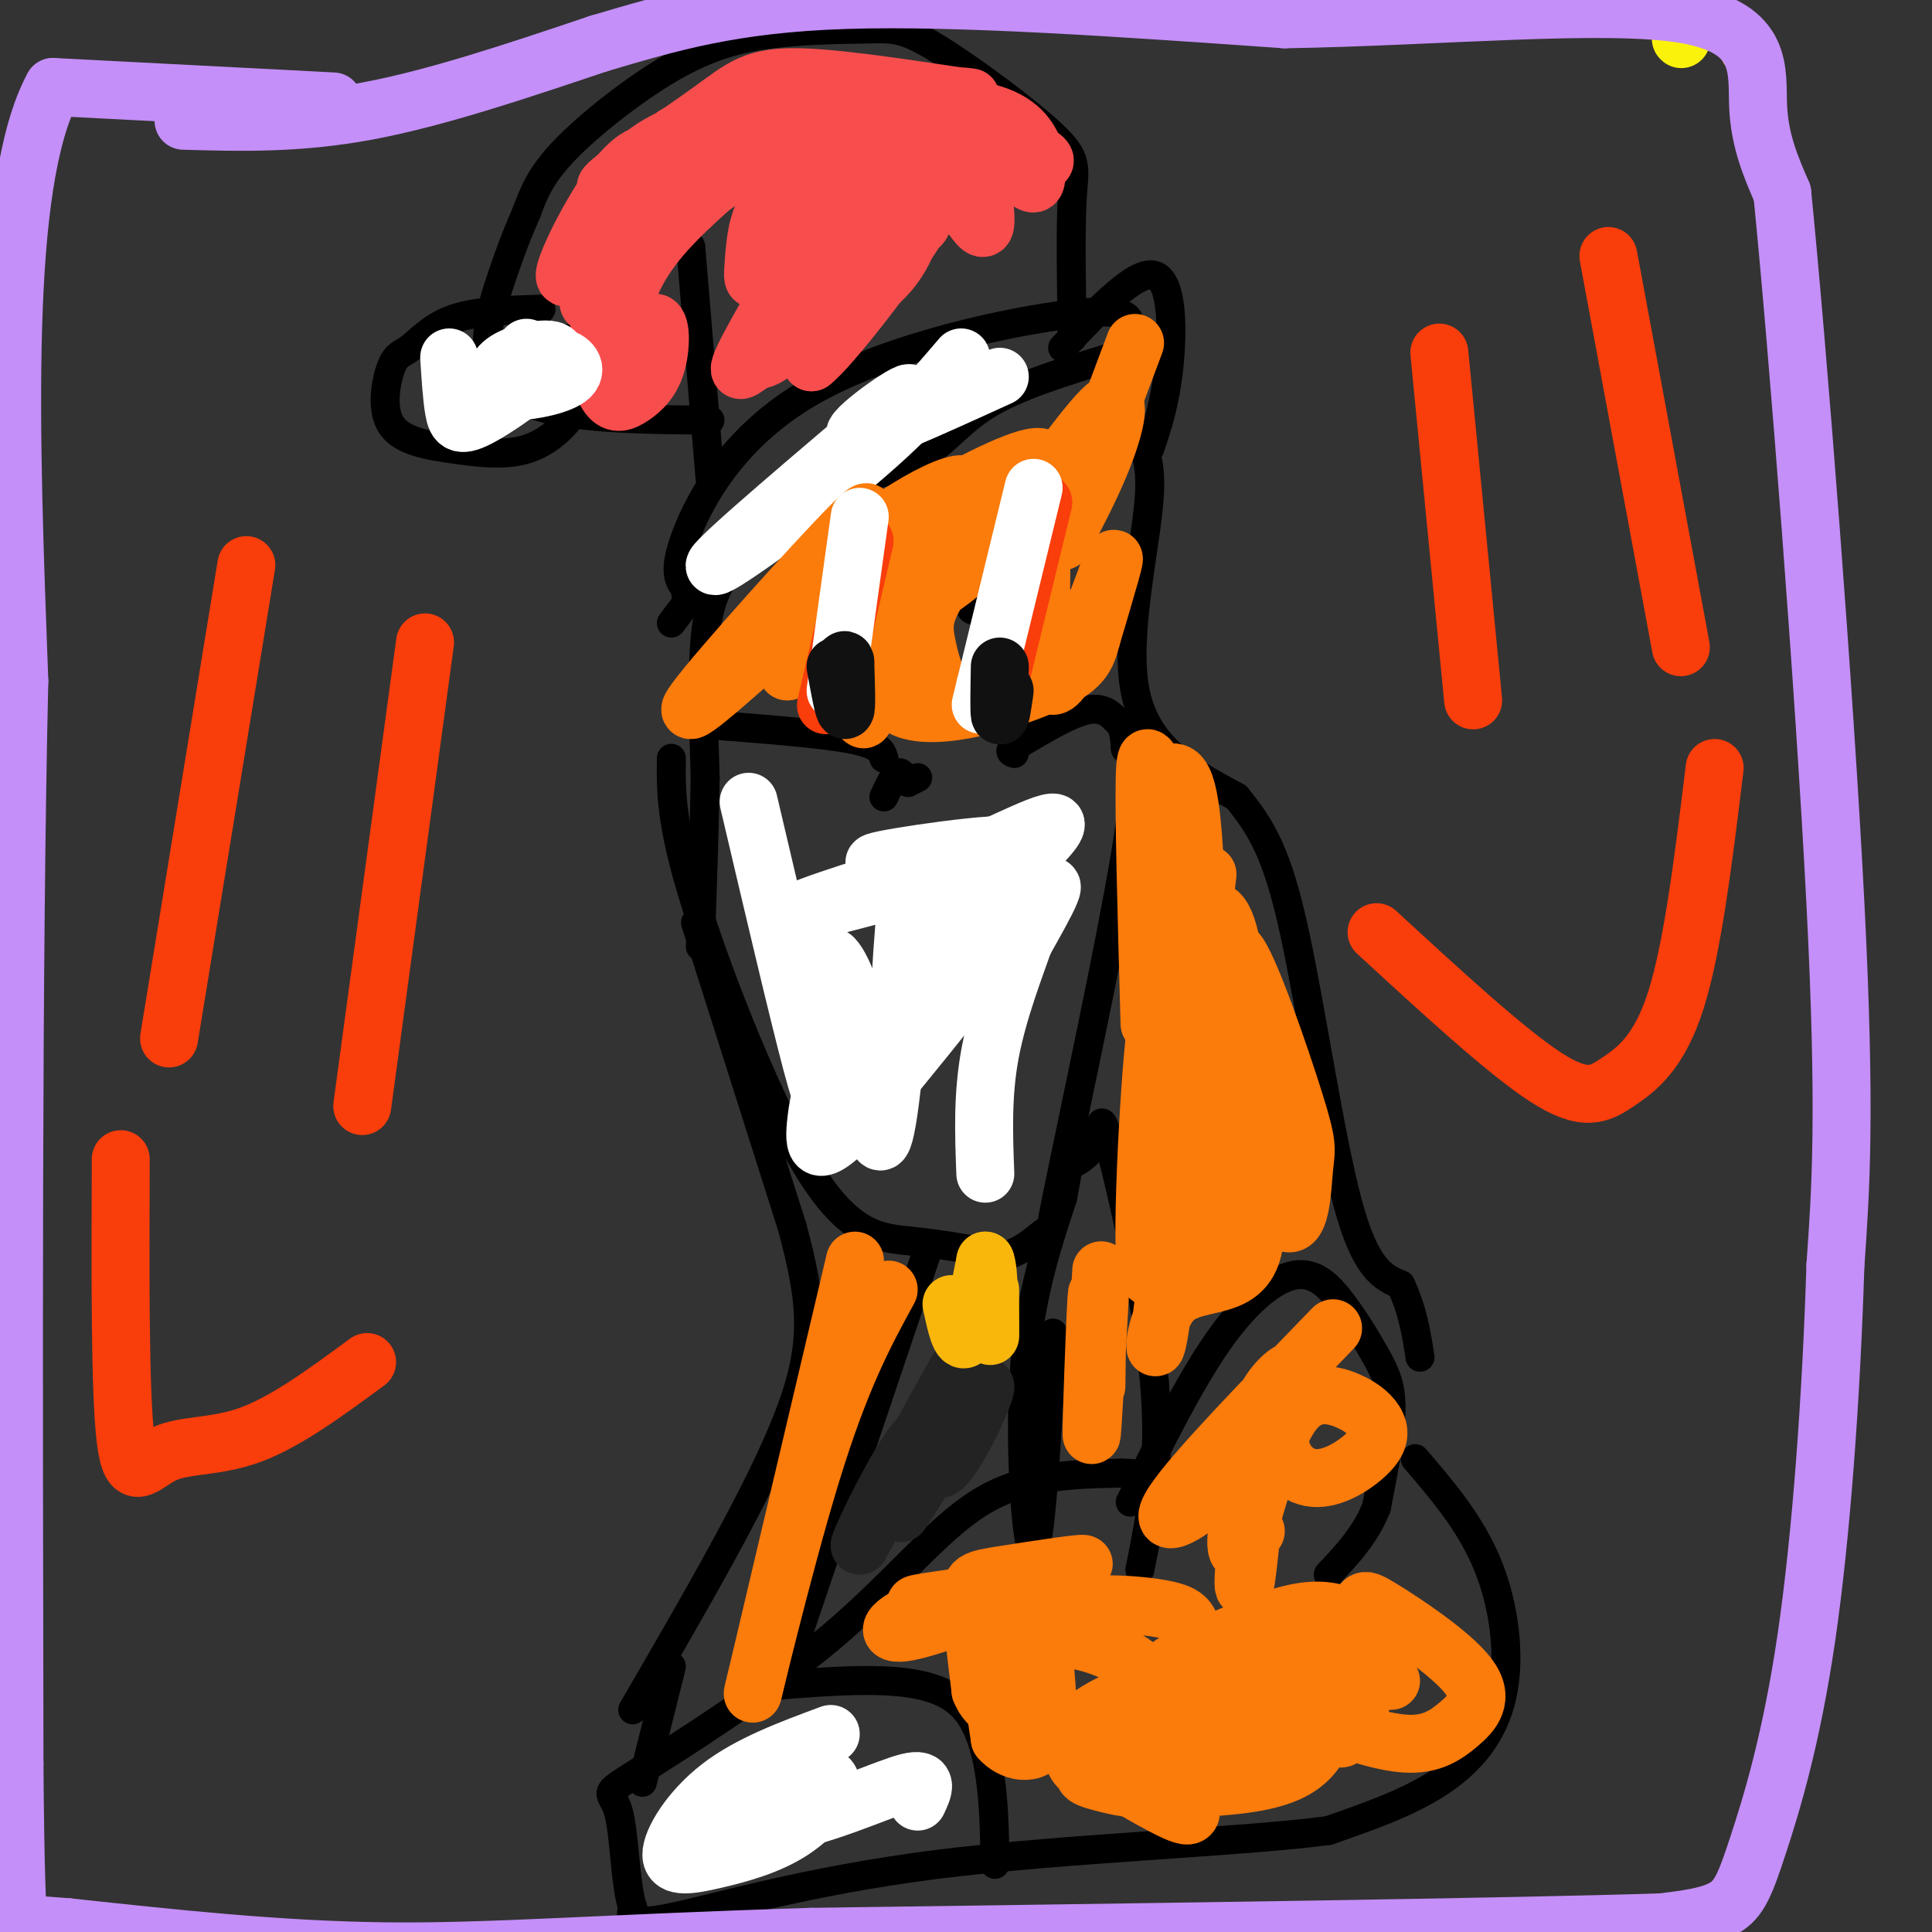 <svg viewBox='0 0 400 400' version='1.1' xmlns='http://www.w3.org/2000/svg' xmlns:xlink='http://www.w3.org/1999/xlink'><rect x="0" y="0" width="400" height="400" fill="#333333" stroke="none"/><g fill='none' stroke='#000000' stroke-width='6' stroke-linecap='round' stroke-linejoin='round'><path d='M150,119c-1.667,3.000 -3.333,6.000 -4,13c-0.667,7.000 -0.333,18.000 0,29'/><path d='M146,161c-0.167,10.667 -0.583,22.833 -1,35'/><path d='M144,191c0.000,0.000 20.000,63.000 20,63'/><path d='M164,254c4.311,16.022 5.089,24.578 -1,40c-6.089,15.422 -19.044,37.711 -32,60'/><path d='M192,259c0.000,0.000 -27.000,80.000 -27,80'/><path d='M218,276c-1.289,22.178 -2.578,44.356 -4,45c-1.422,0.644 -2.978,-20.244 -2,-36c0.978,-15.756 4.489,-26.378 8,-37'/><path d='M220,248c1.395,-7.145 0.882,-6.509 2,-7c1.118,-0.491 3.867,-2.111 5,-5c1.133,-2.889 0.651,-7.047 3,2c2.349,9.047 7.528,31.299 9,48c1.472,16.701 -0.764,27.850 -3,39'/><path d='M234,311c6.050,-12.254 12.100,-24.509 18,-33c5.900,-8.491 11.650,-13.220 16,-14c4.350,-0.780 7.300,2.389 10,6c2.700,3.611 5.150,7.665 7,11c1.850,3.335 3.100,5.953 3,11c-0.100,5.047 -1.550,12.524 -3,20'/><path d='M285,312c-2.167,5.667 -6.083,9.833 -10,14'/><path d='M231,88c3.756,1.844 7.511,3.689 7,14c-0.511,10.311 -5.289,29.089 -3,41c2.289,11.911 11.644,16.956 21,22'/><path d='M256,165c5.440,6.607 8.542,12.125 12,28c3.458,15.875 7.274,42.107 11,56c3.726,13.893 7.363,15.446 11,17'/><path d='M290,266c2.500,5.333 3.250,10.167 4,15'/><path d='M293,302c5.750,6.720 11.500,13.440 15,22c3.500,8.560 4.750,18.958 3,27c-1.750,8.042 -6.500,13.726 -13,18c-6.500,4.274 -14.750,7.137 -23,10'/><path d='M275,379c-18.702,2.452 -53.958,3.583 -81,7c-27.042,3.417 -45.869,9.119 -55,11c-9.131,1.881 -8.565,-0.060 -8,-2'/><path d='M131,395c-1.618,-4.694 -1.663,-15.429 -3,-20c-1.337,-4.571 -3.967,-2.978 4,-8c7.967,-5.022 26.529,-16.660 40,-28c13.471,-11.340 21.849,-22.383 31,-28c9.151,-5.617 19.076,-5.809 29,-6'/><path d='M232,305c6.500,-0.167 8.250,2.417 10,5'/><path d='M160,349c8.083,-0.649 16.167,-1.298 23,-1c6.833,0.298 12.417,1.542 16,5c3.583,3.458 5.167,9.131 6,15c0.833,5.869 0.917,11.935 1,18'/><path d='M139,157c-0.089,6.744 -0.179,13.488 5,30c5.179,16.512 15.625,42.792 24,56c8.375,13.208 14.679,13.345 21,14c6.321,0.655 12.661,1.827 19,3'/><path d='M208,260c5.080,-1.230 8.279,-5.804 9,-5c0.721,0.804 -1.037,6.986 2,-8c3.037,-14.986 10.868,-51.139 14,-70c3.132,-18.861 1.566,-20.431 0,-22'/><path d='M233,155c-0.262,-4.560 -0.917,-4.958 -2,-6c-1.083,-1.042 -2.595,-2.726 -6,-2c-3.405,0.726 -8.702,3.863 -14,7'/><path d='M211,154c-2.500,1.500 -1.750,1.750 -1,2'/><path d='M146,150c11.917,0.917 23.833,1.833 30,3c6.167,1.167 6.583,2.583 7,4'/><path d='M170,148c3.006,-9.857 6.012,-19.714 6,-25c-0.012,-5.286 -3.042,-6.000 -5,-6c-1.958,0.000 -2.845,0.714 -2,2c0.845,1.286 3.423,3.143 6,5'/><path d='M175,124c1.167,0.833 1.083,0.417 1,0'/><path d='M204,118c-1.762,3.464 -3.524,6.929 -3,8c0.524,1.071 3.333,-0.250 5,-2c1.667,-1.750 2.190,-3.929 1,-4c-1.190,-0.071 -4.095,1.964 -7,4'/><path d='M200,124c-0.500,-0.333 1.750,-3.167 4,-6'/><path d='M190,161c0.000,0.000 -2.000,1.000 -2,1'/><path d='M188,162c-0.622,-0.511 -1.178,-2.289 -2,-2c-0.822,0.289 -1.911,2.644 -3,5'/><path d='M139,129c7.101,-9.423 14.202,-18.845 23,-24c8.798,-5.155 19.292,-6.042 26,-9c6.708,-2.958 9.631,-7.988 16,-12c6.369,-4.012 16.185,-7.006 26,-10'/><path d='M230,74c4.891,-2.583 4.117,-4.040 4,-6c-0.117,-1.960 0.422,-4.422 -12,-3c-12.422,1.422 -37.806,6.729 -54,16c-16.194,9.271 -23.198,22.506 -26,30c-2.802,7.494 -1.401,9.247 0,11'/><path d='M142,122c0.000,1.833 0.000,0.917 0,0'/><path d='M147,99c0.000,0.000 -4.000,-48.000 -4,-48'/><path d='M147,87c-17.511,-0.156 -35.022,-0.311 -42,-6c-6.978,-5.689 -3.422,-16.911 -1,-24c2.422,-7.089 3.711,-10.044 5,-13'/><path d='M109,44c1.514,-4.034 2.798,-7.618 8,-13c5.202,-5.382 14.320,-12.562 22,-17c7.680,-4.438 13.921,-6.134 21,-7c7.079,-0.866 14.996,-0.903 20,-1c5.004,-0.097 7.094,-0.253 14,4c6.906,4.253 18.629,12.914 24,18c5.371,5.086 4.392,6.596 4,13c-0.392,6.404 -0.196,17.702 0,29'/><path d='M112,64c-6.689,0.200 -13.378,0.399 -18,2c-4.622,1.601 -7.178,4.603 -9,6c-1.822,1.397 -2.909,1.189 -4,4c-1.091,2.811 -2.185,8.641 0,12c2.185,3.359 7.649,4.248 13,5c5.351,0.752 10.589,1.366 15,0c4.411,-1.366 7.995,-4.714 10,-8c2.005,-3.286 2.430,-6.510 2,-9c-0.430,-2.490 -1.715,-4.245 -3,-6'/><path d='M220,72c7.600,-8.067 15.200,-16.133 19,-15c3.800,1.133 3.800,11.467 3,19c-0.800,7.533 -2.400,12.267 -4,17'/><path d='M139,345c0.000,0.000 -6.000,24.000 -6,24'/></g>
<g fill='none' stroke='#FFFFFF' stroke-width='12' stroke-linecap='round' stroke-linejoin='round'><path d='M172,359c-8.424,3.122 -16.849,6.244 -23,11c-6.151,4.756 -10.030,11.146 -10,14c0.030,2.854 3.969,2.171 9,1c5.031,-1.171 11.153,-2.829 16,-6c4.847,-3.171 8.420,-7.854 8,-10c-0.420,-2.146 -4.834,-1.756 -10,0c-5.166,1.756 -11.083,4.878 -17,8'/><path d='M145,377c0.262,1.762 9.417,2.167 19,0c9.583,-2.167 19.595,-6.905 24,-8c4.405,-1.095 3.202,1.452 2,4'/><path d='M155,166c5.134,21.857 10.267,43.713 13,54c2.733,10.287 3.064,9.004 4,9c0.936,-0.004 2.477,1.270 4,-1c1.523,-2.270 3.027,-8.083 2,-15c-1.027,-6.917 -4.584,-14.939 -6,-15c-1.416,-0.061 -0.690,7.840 1,14c1.690,6.160 4.345,10.580 7,15'/><path d='M180,227c1.209,2.400 0.730,0.899 1,4c0.270,3.101 1.288,10.803 3,-1c1.712,-11.803 4.119,-43.112 4,-45c-0.119,-1.888 -2.763,25.646 -1,28c1.763,2.354 7.932,-20.470 9,-30c1.068,-9.530 -2.966,-5.765 -7,-2'/><path d='M189,181c-9.440,2.322 -29.541,9.128 -23,8c6.541,-1.128 39.722,-10.188 44,-13c4.278,-2.812 -20.349,0.625 -27,2c-6.651,1.375 4.675,0.687 16,0'/><path d='M199,178c8.755,-3.201 22.641,-11.205 19,-6c-3.641,5.205 -24.810,23.618 -36,36c-11.190,12.382 -12.401,18.731 -13,24c-0.599,5.269 -0.584,9.457 9,-1c9.584,-10.457 28.738,-35.559 36,-44c7.262,-8.441 2.631,-0.220 -2,8'/><path d='M212,195c-1.822,5.244 -5.378,14.356 -7,23c-1.622,8.644 -1.311,16.822 -1,25'/><path d='M199,74c-5.711,6.711 -11.422,13.422 -23,23c-11.578,9.578 -29.022,22.022 -28,20c1.022,-2.022 20.511,-18.511 40,-35'/><path d='M188,82c2.444,-3.133 -11.444,6.533 -11,8c0.444,1.467 15.222,-5.267 30,-12'/></g>
<g fill='none' stroke='#FBF20B' stroke-width='12' stroke-linecap='round' stroke-linejoin='round'><path d='M348,8c0.000,0.000 0.100,0.100 0.1,0.1'/></g>
<g fill='none' stroke='#FB7B0B' stroke-width='12' stroke-linecap='round' stroke-linejoin='round'><path d='M216,102c-0.578,20.000 -1.156,40.000 2,40c3.156,0.000 10.044,-20.000 12,-25c1.956,-5.000 -1.022,5.000 -4,15'/><path d='M226,132c-1.060,3.988 -1.708,6.458 -10,10c-8.292,3.542 -24.226,8.155 -30,4c-5.774,-4.155 -1.387,-17.077 3,-30'/><path d='M189,116c1.286,-8.226 3.000,-13.792 1,-6c-2.000,7.792 -7.714,28.940 -10,36c-2.286,7.060 -1.143,0.030 0,-7'/><path d='M180,139c-0.003,-4.242 -0.009,-11.347 2,-17c2.009,-5.653 6.033,-9.856 7,-12c0.967,-2.144 -1.124,-2.231 5,-6c6.124,-3.769 20.464,-11.220 22,-9c1.536,2.220 -9.732,14.110 -21,26'/><path d='M195,121c-4.119,6.202 -3.917,8.708 -3,13c0.917,4.292 2.548,10.369 7,11c4.452,0.631 11.726,-4.185 19,-9'/><path d='M218,136c3.833,-2.833 3.917,-5.417 4,-8'/><path d='M161,132c-10.822,9.667 -21.644,19.333 -17,13c4.644,-6.333 24.756,-28.667 32,-36c7.244,-7.333 1.622,0.333 -4,8'/><path d='M172,117c-2.026,3.809 -5.089,9.330 -4,8c1.089,-1.330 6.332,-9.512 6,-10c-0.332,-0.488 -6.238,6.718 -9,12c-2.762,5.282 -2.381,8.641 -2,12'/><path d='M163,139c-0.083,-1.726 0.710,-12.040 10,-22c9.290,-9.960 27.078,-19.566 27,-16c-0.078,3.566 -18.022,20.305 -24,27c-5.978,6.695 0.011,3.348 6,0'/><path d='M182,128c4.501,-1.346 12.753,-4.711 22,-14c9.247,-9.289 19.490,-24.501 24,-29c4.510,-4.499 3.289,1.715 1,8c-2.289,6.285 -5.644,12.643 -9,19'/><path d='M220,112c1.000,-3.667 8.000,-22.333 15,-41'/><path d='M288,348c-11.587,0.041 -23.174,0.081 -31,2c-7.826,1.919 -11.889,5.715 -15,9c-3.111,3.285 -5.268,6.058 -2,7c3.268,0.942 11.960,0.051 17,-1c5.040,-1.051 6.427,-2.264 10,-5c3.573,-2.736 9.333,-6.996 12,-11c2.667,-4.004 2.241,-7.754 2,-10c-0.241,-2.246 -0.296,-2.989 -2,-4c-1.704,-1.011 -5.058,-2.289 -11,-1c-5.942,1.289 -14.471,5.144 -23,9'/><path d='M245,343c-6.872,4.177 -12.551,10.119 -9,13c3.551,2.881 16.330,2.700 24,2c7.670,-0.700 10.229,-1.920 15,-5c4.771,-3.080 11.755,-8.019 9,-10c-2.755,-1.981 -15.248,-1.004 -24,2c-8.752,3.004 -13.762,8.033 -17,12c-3.238,3.967 -4.704,6.871 -6,9c-1.296,2.129 -2.422,3.482 2,4c4.422,0.518 14.391,0.201 21,-1c6.609,-1.201 9.856,-3.285 12,-6c2.144,-2.715 3.184,-6.061 3,-8c-0.184,-1.939 -1.592,-2.469 -3,-3'/><path d='M272,352c-2.730,-1.125 -8.055,-2.437 -17,0c-8.945,2.437 -21.512,8.622 -27,12c-5.488,3.378 -3.899,3.947 0,5c3.899,1.053 10.109,2.588 19,0c8.891,-2.588 20.463,-9.300 25,-13c4.537,-3.700 2.038,-4.390 -1,-6c-3.038,-1.610 -6.615,-4.141 -11,-5c-4.385,-0.859 -9.578,-0.045 -16,2c-6.422,2.045 -14.072,5.321 -18,8c-3.928,2.679 -4.135,4.760 -4,7c0.135,2.240 0.610,4.640 4,5c3.390,0.360 9.695,-1.320 16,-3'/><path d='M242,364c4.159,-2.980 6.557,-8.930 7,-14c0.443,-5.070 -1.067,-9.259 -2,-12c-0.933,-2.741 -1.288,-4.034 -7,-5c-5.712,-0.966 -16.780,-1.605 -22,1c-5.220,2.605 -4.591,8.453 -6,12c-1.409,3.547 -4.856,4.794 1,10c5.856,5.206 21.014,14.373 28,18c6.986,3.627 5.801,1.715 5,-3c-0.801,-4.715 -1.217,-12.233 -4,-18c-2.783,-5.767 -7.931,-9.783 -14,-12c-6.069,-2.217 -13.057,-2.635 -17,-1c-3.943,1.635 -4.841,5.324 -5,9c-0.159,3.676 0.420,7.338 1,11'/><path d='M207,360c2.200,2.703 7.201,3.961 9,0c1.799,-3.961 0.396,-13.142 0,-19c-0.396,-5.858 0.213,-8.395 -7,-9c-7.213,-0.605 -22.250,0.722 -19,0c3.250,-0.722 24.786,-3.492 31,-4c6.214,-0.508 -2.893,1.246 -12,3'/><path d='M209,331c-6.715,2.276 -17.503,6.467 -22,7c-4.497,0.533 -2.702,-2.592 7,-6c9.702,-3.408 27.312,-7.099 30,-8c2.688,-0.901 -9.546,0.988 -16,2c-6.454,1.012 -7.130,1.146 -7,5c0.130,3.854 1.065,11.427 2,19'/><path d='M203,350c1.612,4.122 4.642,4.926 13,6c8.358,1.074 22.042,2.417 29,1c6.958,-1.417 7.189,-5.593 6,-8c-1.189,-2.407 -3.797,-3.045 -7,-2c-3.203,1.045 -7.002,3.775 -9,7c-1.998,3.225 -2.195,6.947 7,7c9.195,0.053 27.783,-3.563 35,-8c7.217,-4.437 3.062,-9.696 0,-12c-3.062,-2.304 -5.031,-1.652 -7,-1'/><path d='M270,340c-1.664,1.550 -2.324,5.926 -2,9c0.324,3.074 1.630,4.847 6,7c4.370,2.153 11.803,4.687 17,5c5.197,0.313 8.159,-1.596 11,-4c2.841,-2.404 5.562,-5.304 2,-10c-3.562,-4.696 -13.408,-11.189 -18,-14c-4.592,-2.811 -3.932,-1.939 -5,4c-1.068,5.939 -3.864,16.945 -4,21c-0.136,4.055 2.390,1.159 4,-3c1.610,-4.159 2.305,-9.579 3,-15'/><path d='M284,340c-0.778,-2.156 -4.222,-0.044 -6,4c-1.778,4.044 -1.889,10.022 -2,16'/><path d='M276,275c-14.450,14.896 -28.900,29.793 -33,36c-4.100,6.207 2.148,3.726 9,-3c6.852,-6.726 14.306,-17.695 16,-22c1.694,-4.305 -2.373,-1.944 -5,2c-2.627,3.944 -3.813,9.472 -5,15'/><path d='M258,303c1.743,-1.461 8.600,-12.612 10,-15c1.400,-2.388 -2.658,3.989 -3,9c-0.342,5.011 3.030,8.657 7,9c3.970,0.343 8.536,-2.618 11,-5c2.464,-2.382 2.825,-4.185 2,-6c-0.825,-1.815 -2.838,-3.643 -6,-5c-3.162,-1.357 -7.475,-2.245 -11,2c-3.525,4.245 -6.263,13.622 -9,23'/><path d='M259,315c-1.817,8.279 -1.858,17.477 -1,12c0.858,-5.477 2.616,-25.628 2,-28c-0.616,-2.372 -3.604,13.037 -4,19c-0.396,5.963 1.802,2.482 4,-1'/><path d='M250,181c-2.298,19.096 -4.597,38.192 -5,51c-0.403,12.808 1.089,19.327 2,23c0.911,3.673 1.241,4.501 3,-1c1.759,-5.501 4.946,-17.330 6,-30c1.054,-12.670 -0.024,-26.180 -2,-32c-1.976,-5.820 -4.850,-3.948 -7,5c-2.150,8.948 -3.575,24.974 -5,41'/><path d='M242,238c-1.010,14.885 -1.035,31.598 -1,21c0.035,-10.598 0.131,-48.508 -1,-49c-1.131,-0.492 -3.489,36.435 -3,49c0.489,12.565 3.824,0.767 6,-6c2.176,-6.767 3.193,-8.505 4,-14c0.807,-5.495 1.403,-14.748 2,-24'/><path d='M249,215c0.549,-8.206 0.922,-16.723 1,-15c0.078,1.723 -0.140,13.684 3,26c3.140,12.316 9.637,24.988 13,27c3.363,2.012 3.592,-6.636 4,-11c0.408,-4.364 0.994,-4.444 -2,-14c-2.994,-9.556 -9.570,-28.587 -12,-31c-2.430,-2.413 -0.715,11.794 1,26'/><path d='M257,223c1.507,12.169 4.775,29.592 2,37c-2.775,7.408 -11.593,4.802 -16,9c-4.407,4.198 -4.402,15.199 -3,7c1.402,-8.199 4.201,-35.600 7,-63'/><path d='M247,213c1.169,-20.461 0.592,-40.113 -1,-48c-1.592,-7.887 -4.198,-4.008 -6,-5c-1.802,-0.992 -2.801,-6.855 -3,1c-0.199,7.855 0.400,29.427 1,51'/><path d='M228,263c-0.956,17.867 -1.911,35.733 -2,34c-0.089,-1.733 0.689,-23.067 1,-28c0.311,-4.933 0.156,6.533 0,18'/><path d='M177,261c0.000,0.000 -21.000,89.000 -21,89'/><path d='M156,350c-1.311,5.533 5.911,-25.133 12,-45c6.089,-19.867 11.044,-28.933 16,-38'/></g>
<g fill='none' stroke='#232323' stroke-width='12' stroke-linecap='round' stroke-linejoin='round'><path d='M198,284c0.000,0.000 -20.000,36.000 -20,36'/><path d='M178,320c-0.485,-0.124 8.303,-18.435 12,-22c3.697,-3.565 2.303,7.617 5,6c2.697,-1.617 9.485,-16.033 9,-17c-0.485,-0.967 -8.242,11.517 -16,24'/><path d='M188,311c-2.667,4.000 -1.333,2.000 0,0'/></g>
<g fill='none' stroke='#F9B70B' stroke-width='12' stroke-linecap='round' stroke-linejoin='round'><path d='M362,10c0.000,0.000 0.100,0.100 0.1,0.1'/><path d='M197,270c0.917,4.250 1.833,8.500 3,7c1.167,-1.500 2.583,-8.750 4,-16'/><path d='M204,261c0.844,1.244 0.956,12.356 1,15c0.044,2.644 0.022,-3.178 0,-9'/></g>
<g fill='none' stroke='#F93D0B' stroke-width='12' stroke-linecap='round' stroke-linejoin='round'><path d='M216,104c0.000,0.000 -9.000,37.000 -9,37'/><path d='M179,112c0.000,0.000 -8.000,34.000 -8,34'/><path d='M298,73c0.000,0.000 7.000,72.000 7,72'/><path d='M333,53c0.000,0.000 15.000,81.000 15,81'/><path d='M285,193c13.405,12.345 26.810,24.690 35,30c8.190,5.310 11.167,3.583 15,1c3.833,-2.583 8.524,-6.024 12,-17c3.476,-10.976 5.738,-29.488 8,-48'/><path d='M51,117c0.000,0.000 -16.000,98.000 -16,98'/><path d='M88,133c0.000,0.000 -13.000,96.000 -13,96'/><path d='M25,240c-0.089,24.143 -0.179,48.286 1,58c1.179,9.714 3.625,5.000 8,3c4.375,-2.000 10.679,-1.286 18,-4c7.321,-2.714 15.661,-8.857 24,-15'/></g>
<g fill='none' stroke='#C48FF8' stroke-width='12' stroke-linecap='round' stroke-linejoin='round'><path d='M69,21c0.000,0.000 -58.000,-3.000 -58,-3'/><path d='M11,18c-10.833,20.000 -8.917,71.500 -7,123'/><path d='M4,141c-1.333,57.833 -1.167,140.917 -1,224'/><path d='M3,365c0.285,43.234 1.499,39.321 3,42c1.501,2.679 3.289,11.952 5,18c1.711,6.048 3.346,8.871 7,10c3.654,1.129 9.327,0.565 15,0'/><path d='M33,435c14.667,-0.167 43.833,-0.583 73,-1'/><path d='M38,25c11.833,0.333 23.667,0.667 38,-2c14.333,-2.667 31.167,-8.333 48,-14'/><path d='M124,9c14.756,-4.356 27.644,-8.244 51,-9c23.356,-0.756 57.178,1.622 91,4'/><path d='M266,4c32.024,-0.524 66.583,-3.833 83,-1c16.417,2.833 14.690,11.810 15,19c0.310,7.190 2.655,12.595 5,18'/><path d='M369,40c3.222,32.133 8.778,103.467 11,147c2.222,43.533 1.111,59.267 0,75'/><path d='M380,262c-0.823,26.633 -2.880,55.716 -6,77c-3.120,21.284 -7.301,34.769 -10,43c-2.699,8.231 -3.914,11.209 -7,13c-3.086,1.791 -8.043,2.396 -13,3'/><path d='M344,398c-31.500,1.000 -103.750,2.000 -176,3'/><path d='M168,401c-44.000,1.356 -66.000,3.244 -88,3c-22.000,-0.244 -44.000,-2.622 -66,-5'/><path d='M14,399c-11.000,-0.833 -5.500,-0.417 0,0'/></g>
<g fill='none' stroke='#F84D4D' stroke-width='12' stroke-linecap='round' stroke-linejoin='round'><path d='M180,29c-10.593,17.853 -21.187,35.707 -25,43c-3.813,7.293 -0.847,4.027 1,3c1.847,-1.027 2.574,0.185 7,-5c4.426,-5.185 12.550,-16.767 14,-17c1.450,-0.233 -3.775,10.884 -9,22'/><path d='M168,75c3.571,-2.550 16.998,-19.924 22,-28c5.002,-8.076 1.578,-6.856 -7,0c-8.578,6.856 -22.309,19.346 -22,18c0.309,-1.346 14.660,-16.527 19,-22c4.340,-5.473 -1.330,-1.236 -7,3'/><path d='M173,46c-2.244,2.283 -4.354,6.491 -4,4c0.354,-2.491 3.170,-11.680 4,-16c0.830,-4.320 -0.327,-3.771 -3,-1c-2.673,2.771 -6.861,7.763 -7,14c-0.139,6.237 3.770,13.718 9,15c5.230,1.282 11.780,-3.634 15,-10c3.220,-6.366 3.110,-14.183 3,-22'/><path d='M190,30c3.464,1.192 10.624,15.173 13,17c2.376,1.827 -0.033,-8.500 0,-13c0.033,-4.500 2.509,-3.173 5,-1c2.491,2.173 4.997,5.192 6,5c1.003,-0.192 0.501,-3.596 0,-7'/><path d='M214,31c-1.067,-2.891 -3.733,-6.620 -11,-8c-7.267,-1.380 -19.133,-0.411 -31,0c-11.867,0.411 -23.733,0.265 -33,9c-9.267,8.735 -15.933,26.353 -17,30c-1.067,3.647 3.467,-6.676 8,-17'/><path d='M130,45c2.686,-5.285 5.401,-9.996 5,-12c-0.401,-2.004 -3.917,-1.299 -9,6c-5.083,7.299 -11.734,21.194 -8,18c3.734,-3.194 17.851,-23.475 21,-28c3.149,-4.525 -4.672,6.707 -9,16c-4.328,9.293 -5.164,16.646 -6,24'/><path d='M124,69c-0.701,6.593 0.546,11.076 2,13c1.454,1.924 3.114,1.289 5,0c1.886,-1.289 3.997,-3.232 5,-7c1.003,-3.768 0.898,-9.360 -1,-8c-1.898,1.360 -5.588,9.674 -7,9c-1.412,-0.674 -0.546,-10.335 3,-18c3.546,-7.665 9.773,-13.332 16,-19'/><path d='M147,39c7.365,-5.561 17.778,-9.965 24,-13c6.222,-3.035 8.252,-4.702 4,0c-4.252,4.702 -14.786,15.772 -15,19c-0.214,3.228 9.893,-1.386 20,-6'/><path d='M180,39c1.521,0.872 -4.675,6.051 -10,10c-5.325,3.949 -9.778,6.667 -12,8c-2.222,1.333 -2.214,1.282 -2,-2c0.214,-3.282 0.632,-9.795 3,-12c2.368,-2.205 6.684,-0.103 11,2'/><path d='M170,45c6.950,1.841 18.826,5.444 21,1c2.174,-4.444 -5.356,-16.933 -1,-20c4.356,-3.067 20.596,3.290 25,6c4.404,2.710 -3.027,1.774 -9,0c-5.973,-1.774 -10.486,-4.387 -15,-7'/><path d='M191,25c-4.947,-1.877 -9.814,-3.071 -16,-4c-6.186,-0.929 -13.691,-1.594 -24,5c-10.309,6.594 -23.423,20.448 -28,24c-4.577,3.552 -0.617,-3.198 3,-9c3.617,-5.802 6.891,-10.658 17,-14c10.109,-3.342 27.055,-5.171 44,-7'/><path d='M187,20c11.317,-0.793 17.610,0.724 12,0c-5.610,-0.724 -23.122,-3.689 -33,-4c-9.878,-0.311 -12.121,2.032 -19,7c-6.879,4.968 -18.394,12.562 -21,15c-2.606,2.438 3.697,-0.281 10,-3'/><path d='M136,35c11.643,-2.131 35.750,-5.958 48,-7c12.250,-1.042 12.643,0.702 14,3c1.357,2.298 3.679,5.149 6,8'/></g>
<g fill='none' stroke='#FFFFFF' stroke-width='12' stroke-linecap='round' stroke-linejoin='round'><path d='M93,74c0.263,4.182 0.526,8.363 1,11c0.474,2.637 1.157,3.729 6,1c4.843,-2.729 13.844,-9.278 15,-12c1.156,-2.722 -5.535,-1.618 -9,0c-3.465,1.618 -3.704,3.748 -3,5c0.704,1.252 2.352,1.626 4,2'/><path d='M107,81c3.177,-0.064 9.120,-1.223 11,-3c1.880,-1.777 -0.301,-4.171 -3,-4c-2.699,0.171 -5.914,2.906 -7,3c-1.086,0.094 -0.043,-2.453 1,-5'/><path d='M214,101c0.000,0.000 -10.000,41.000 -10,41'/><path d='M204,142c-1.667,6.833 -0.833,3.417 0,0'/><path d='M178,107c0.000,0.000 -5.000,36.000 -5,36'/></g>
<g fill='none' stroke='#111111' stroke-width='12' stroke-linecap='round' stroke-linejoin='round'><path d='M173,138c0.833,4.583 1.667,9.167 2,9c0.333,-0.167 0.167,-5.083 0,-10'/><path d='M175,137c-0.167,-1.167 -0.583,0.917 -1,3'/><path d='M207,138c-0.083,4.583 -0.167,9.167 0,10c0.167,0.833 0.583,-2.083 1,-5'/></g>
</svg>